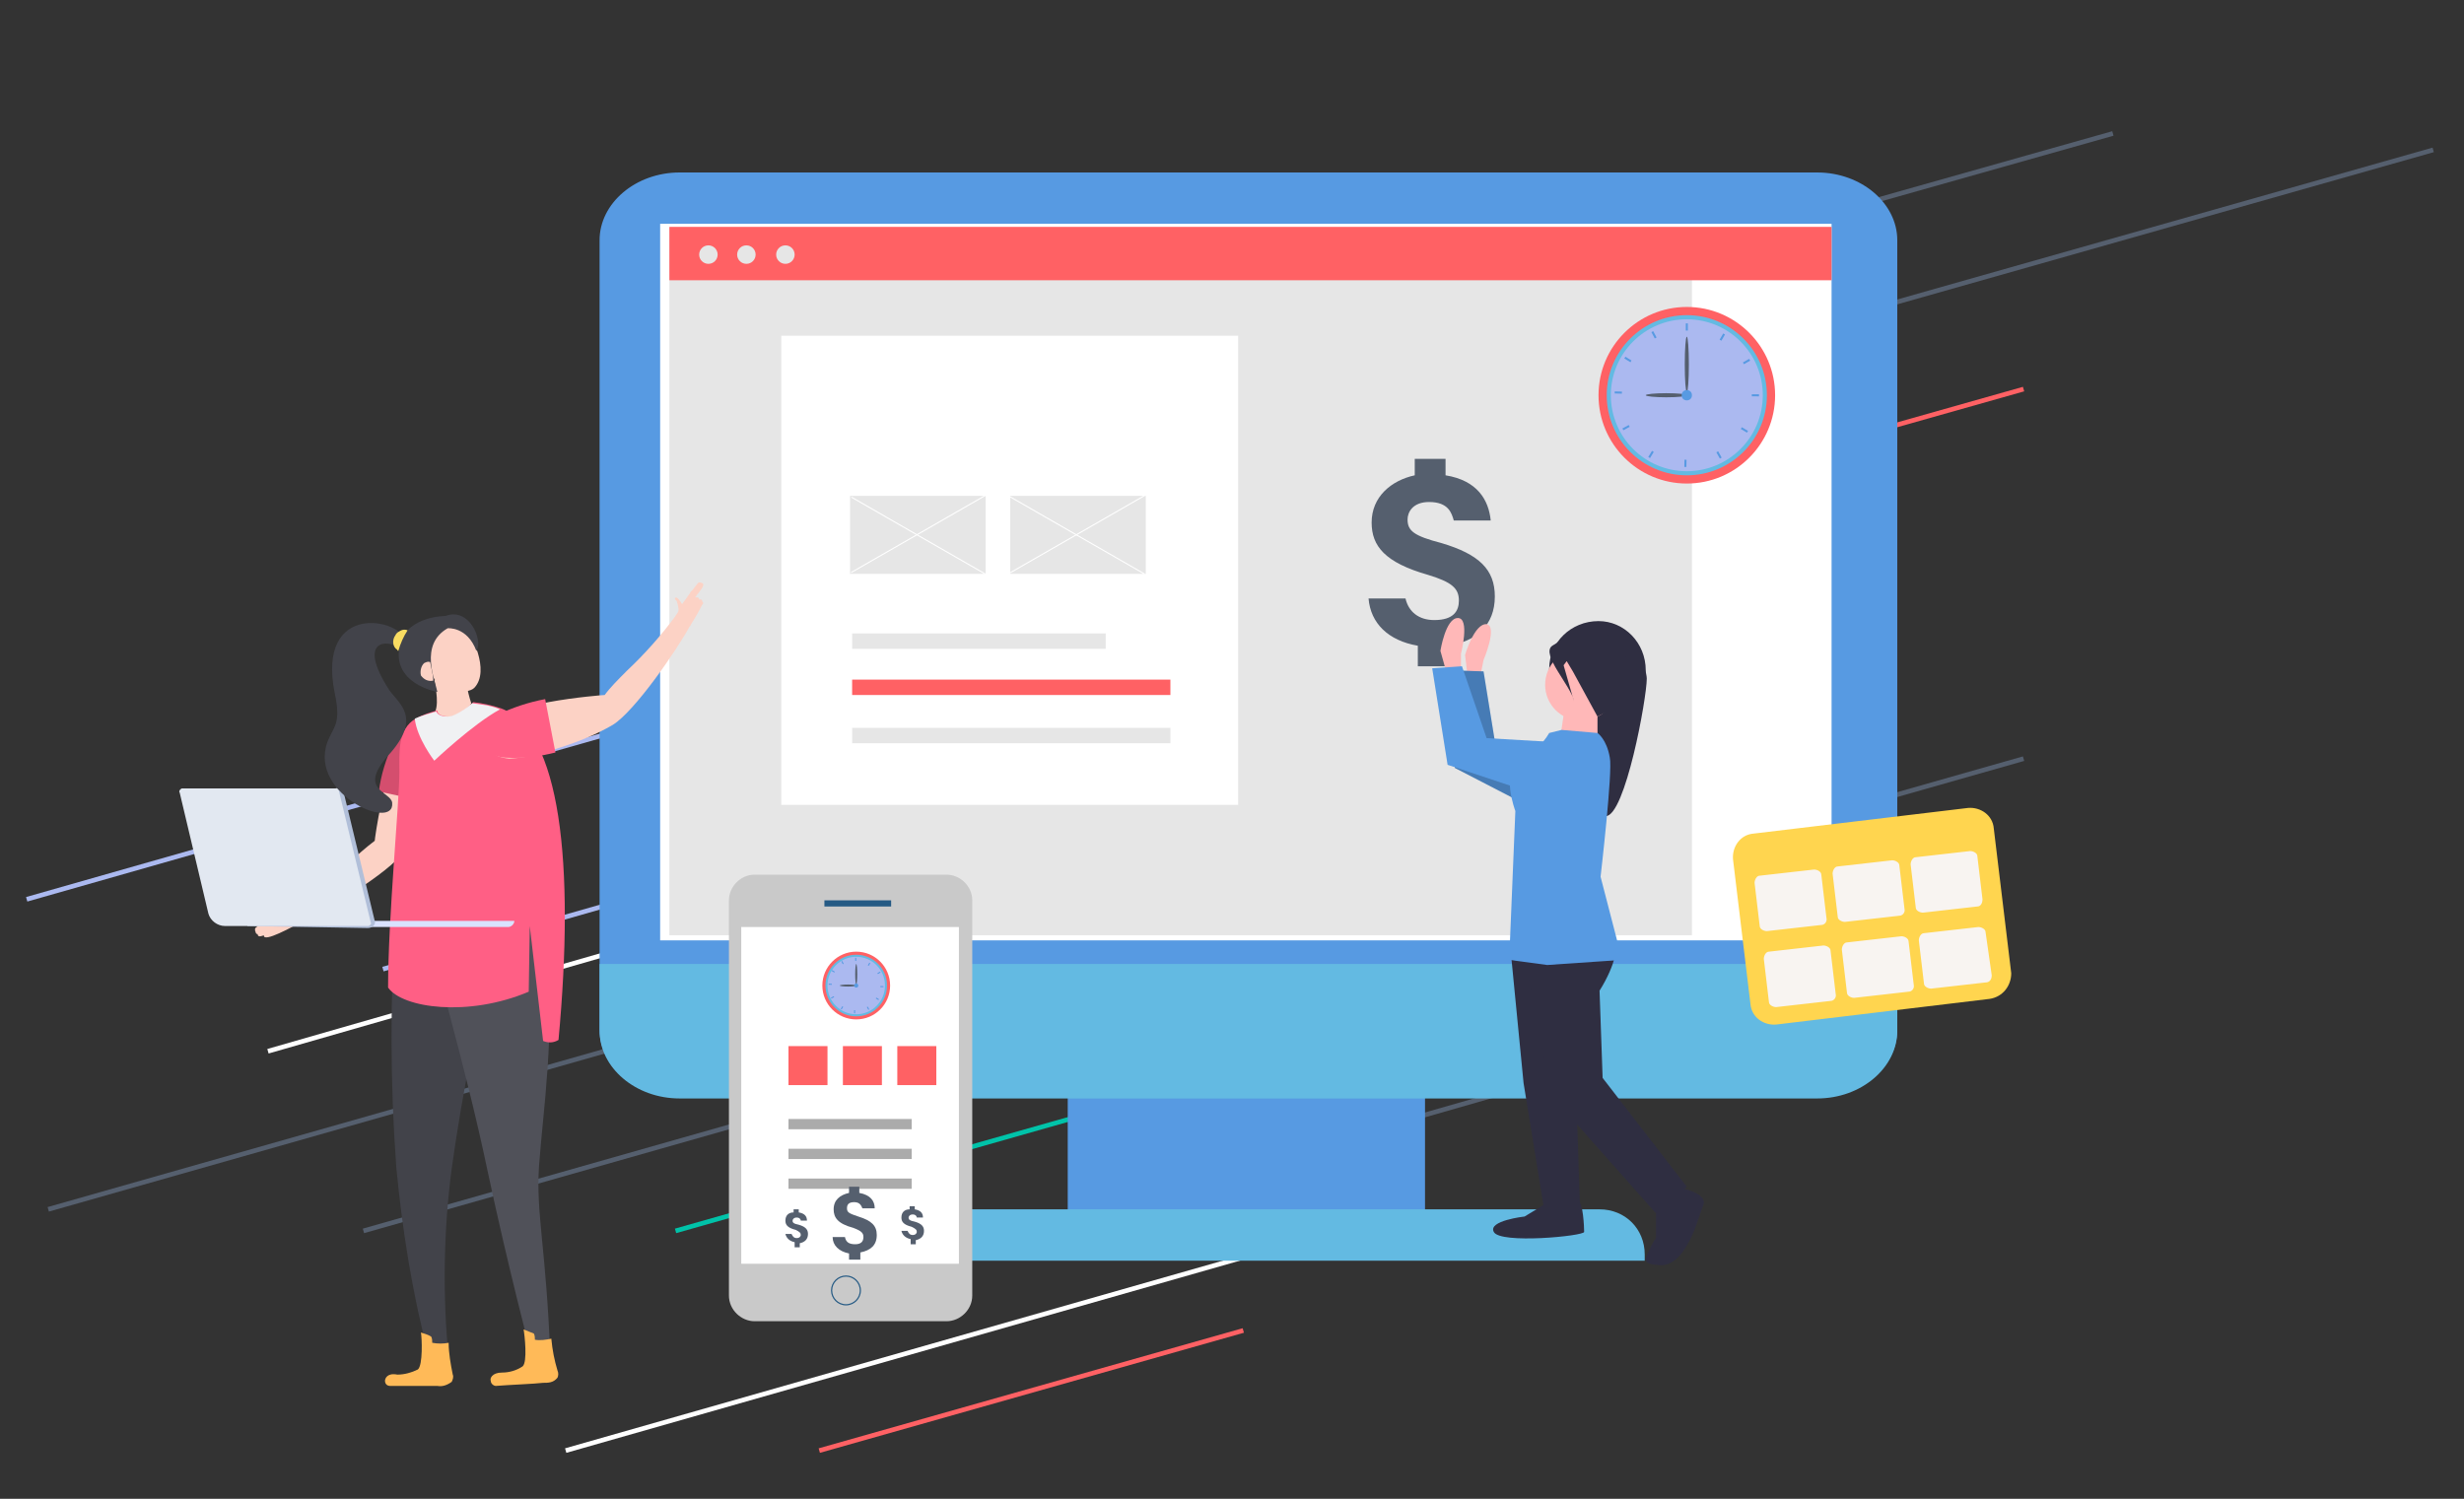 <?xml version="1.0" encoding="UTF-8"?> <!-- Generator: Adobe Illustrator 22.0.1, SVG Export Plug-In . SVG Version: 6.00 Build 0) --> <svg xmlns="http://www.w3.org/2000/svg" xmlns:xlink="http://www.w3.org/1999/xlink" version="1.1" id="Layer_1" x="0px" y="0px" viewBox="0 0 240 146" style="enable-background:new 0 0 240 146;" xml:space="preserve"><rect x="0" y="0" width="240" height="146" fill="#333333" stroke="none"/> <style type="text/css"> .st0{fill:none;stroke:#ABB9F0;stroke-width:0.456;stroke-miterlimit:10;} .st1{fill:none;stroke:#555F6E;stroke-width:0.456;stroke-miterlimit:10;} .st2{fill:none;stroke:#FF6164;stroke-width:0.456;stroke-miterlimit:10;} .st3{fill:none;stroke:#FFFFFF;stroke-width:0.456;stroke-miterlimit:10;} .st4{fill:none;stroke:#00C3A9;stroke-width:0.456;stroke-miterlimit:10;} .st5{fill:#579AE2;} .st6{fill:#63BAE2;} .st7{fill:#FFFFFF;} .st8{fill:#FFD54F;} .st9{fill:#F8F4F1;} .st10{fill:#E6E6E6;} .st11{fill:#FF6164;} .st12{fill:#555F6E;} .st13{fill:#C9C9C9;} .st14{fill:#255A84;} .st15{fill:none;stroke:#255A84;stroke-width:0.117;stroke-miterlimit:10;} .st16{fill:#ABABAB;} .st17{fill:#FFB8B8;} .st18{opacity:0.2;enable-background:new ;} .st19{fill:#2F2E41;} .st20{fill:#FCD2C5;} .st21{fill:#D44E6E;} .st22{fill:#42434A;} .st23{fill:#505159;} .st24{fill:#FF5F85;} .st25{fill:#F0F1F3;} .st26{fill:#D9E2FF;} .st27{fill:#B1BFD9;} .st28{fill:#E2E8F1;} .st29{fill:#FFBA58;} .st30{fill:#F9DC62;} .st31{fill:#ABB9F0;} </style> <g> <line class="st0" x1="2.6" y1="87.6" x2="90" y2="62.7"></line> <line class="st1" x1="136.4" y1="32.6" x2="205.8" y2="13"></line> <line class="st1" x1="109.4" y1="50.8" x2="237" y2="14.6"></line> <line class="st2" x1="109.4" y1="62.7" x2="197.1" y2="37.9"></line> <line class="st1" x1="90" y1="122.6" x2="177.5" y2="97.5"></line> <line class="st3" x1="55.1" y1="141.3" x2="130.1" y2="119.9"></line> <line class="st2" x1="79.8" y1="141.3" x2="121.1" y2="129.6"></line> <line class="st0" x1="113.1" y1="36.8" x2="154.2" y2="24.9"></line> <line class="st1" x1="4.7" y1="117.8" x2="76.1" y2="97.5"></line> <line class="st0" x1="73" y1="97.5" x2="128.3" y2="81.8"></line> <line class="st3" x1="26.1" y1="102.4" x2="81.4" y2="86.5"></line> <line class="st4" x1="65.8" y1="119.9" x2="121.1" y2="104.2"></line> <line class="st0" x1="37.3" y1="94.4" x2="92.6" y2="78.6"></line> <line class="st1" x1="35.4" y1="119.9" x2="197.1" y2="73.9"></line> </g> <g id="device_2_"> <path class="st5" d="M184.8,23.4v76.9c0,3.6-3.5,6.6-7.8,6.6H66.2c-4.3,0-7.8-3-7.8-6.6V23.4c0-3.6,3.5-6.6,7.8-6.6H177 C181.3,16.8,184.8,19.8,184.8,23.4z"></path> <rect x="104" y="104.9" class="st5" width="34.8" height="13.6"></rect> <path class="st6" d="M184.8,93.9v6.5c0,3.6-3.5,6.6-7.8,6.6H66.2c-4.3,0-7.8-3-7.8-6.6v-6.5H184.8z"></path> <rect x="64.3" y="21.8" class="st7" width="114.1" height="69.8"></rect> <path class="st6" d="M160.4,122.8H80.5v-0.6c0-2.5,1.9-4.4,4.4-4.4h70.9c2.5,0,4.4,1.9,4.4,4.4v0.6H160.4z"></path> </g> <g> <path class="st8" d="M193.8,97.3L173,99.8c-1.2,0.1-2.4-0.7-2.5-2l-1.7-14.1c-0.1-1.2,0.7-2.4,2-2.5l20.9-2.5 c1.2-0.1,2.4,0.7,2.5,2l1.7,14.1C195.9,96,195.1,97.1,193.8,97.3z"></path> <path class="st9" d="M177.4,90.1l-5.3,0.6c-0.3,0-0.7-0.2-0.7-0.5l-0.5-4.2c0-0.3,0.2-0.7,0.5-0.7l5.3-0.6c0.3,0,0.7,0.2,0.7,0.5 l0.5,4.2C178,89.8,177.7,90.1,177.4,90.1z"></path> <path class="st9" d="M185,89.2l-5.3,0.6c-0.3,0-0.7-0.2-0.7-0.5l-0.5-4.2c0-0.3,0.2-0.7,0.5-0.7l5.3-0.6c0.3,0,0.7,0.2,0.7,0.5 l0.5,4.2C185.6,88.9,185.3,89.2,185,89.2z"></path> <path class="st9" d="M192.6,88.3l-5.3,0.6c-0.3,0-0.7-0.2-0.7-0.5l-0.5-4.2c0-0.3,0.2-0.7,0.5-0.7l5.3-0.6c0.3,0,0.7,0.2,0.7,0.5 l0.5,4.2C193.1,88,192.9,88.3,192.6,88.3z"></path> <path class="st9" d="M178.3,97.5l-5.3,0.6c-0.3,0-0.7-0.2-0.7-0.5l-0.5-4.2c0-0.3,0.2-0.7,0.5-0.7l5.3-0.6c0.3,0,0.7,0.2,0.7,0.5 l0.5,4.2C178.9,97.2,178.6,97.5,178.3,97.5z"></path> <path class="st9" d="M185.9,96.6l-5.3,0.6c-0.3,0-0.7-0.2-0.7-0.5l-0.5-4.2c0-0.3,0.2-0.7,0.5-0.7l5.3-0.6c0.3,0,0.7,0.2,0.7,0.5 l0.5,4.2C186.5,96.3,186.2,96.6,185.9,96.6z"></path> <path class="st9" d="M193.4,95.7l-5.3,0.6c-0.3,0-0.7-0.2-0.7-0.5l-0.5-4.2c0-0.3,0.2-0.7,0.5-0.7l5.3-0.6c0.3,0,0.7,0.2,0.7,0.5 L194,95C194,95.4,193.8,95.7,193.4,95.7z"></path> </g> <g> <rect x="65.2" y="22.2" class="st10" width="99.6" height="68.9"></rect> <rect x="76.1" y="32.7" class="st7" width="44.5" height="45.7"></rect> <rect x="65.2" y="22.1" class="st11" width="113.2" height="5.2"></rect> <circle class="st10" cx="69" cy="24.8" r="0.9"></circle> <circle class="st10" cx="72.7" cy="24.8" r="0.9"></circle> <circle class="st10" cx="76.5" cy="24.8" r="0.9"></circle> <rect x="83" y="61.7" class="st10" width="24.7" height="1.5"></rect> <rect x="83" y="66.2" class="st11" width="31" height="1.5"></rect> <rect x="83" y="70.9" class="st10" width="31" height="1.5"></rect> <rect x="82.8" y="48.3" class="st10" width="13.2" height="7.6"></rect> <rect x="89.4" y="44.6" transform="matrix(0.498 -0.867 0.867 0.498 -0.275 103.772)" class="st7" width="0.1" height="15.1"></rect> <rect x="81.9" y="52" transform="matrix(0.867 -0.498 0.498 0.867 -14.031 51.433)" class="st7" width="15.1" height="0.1"></rect> <rect x="98.4" y="48.3" class="st10" width="13.2" height="7.6"></rect> <rect x="104.9" y="44.5" transform="matrix(0.498 -0.867 0.867 0.498 7.547 117.225)" class="st7" width="0.1" height="15.1"></rect> <rect x="97.4" y="52" transform="matrix(0.867 -0.498 0.498 0.867 -11.961 59.164)" class="st7" width="15.1" height="0.1"></rect> </g> <g> <path class="st12" d="M138.1,64.9v-2c-2.9-0.5-4.6-2.2-4.8-4.6h3.6c0.3,1.3,1.3,2.1,2.8,2.1c1.9,0,2.4-0.9,2.4-1.9 c0-1.2-0.7-1.8-3-2.5c-4.2-1.2-5.5-2.8-5.5-5.1c0-2.5,1.9-4.1,4.2-4.6v-1.6h3v1.6c3.1,0.5,4.2,2.4,4.4,4.4h-3.6 c-0.2-0.7-0.5-1.8-2.4-1.8c-1.6,0-2.1,1-2.1,1.7c0,1.1,0.6,1.6,3.3,2.3c3.7,1.1,5.2,2.6,5.2,5.2c0,2.8-1.8,4.4-4.6,4.8v2H138.1z"></path> </g> <g> <path class="st13" d="M92.2,128.7H73.5c-1.3,0-2.5-1.1-2.5-2.5V87.7c0-1.3,1.1-2.5,2.5-2.5h18.7c1.3,0,2.5,1.1,2.5,2.5v38.5 C94.7,127.6,93.5,128.7,92.2,128.7z"></path> <rect x="72.2" y="90.3" class="st7" width="21.2" height="32.8"></rect> <rect x="80.3" y="87.7" class="st14" width="6.5" height="0.6"></rect> <circle class="st15" cx="82.4" cy="125.7" r="1.4"></circle> <rect x="76.8" y="109" class="st16" width="12" height="1"></rect> <rect x="76.8" y="111.9" class="st16" width="12" height="1"></rect> <rect x="76.8" y="114.8" class="st16" width="12" height="1"></rect> <rect x="76.8" y="101.9" class="st11" width="3.8" height="3.8"></rect> <rect x="82.1" y="101.9" class="st11" width="3.8" height="3.8"></rect> <rect x="87.4" y="101.9" class="st11" width="3.8" height="3.8"></rect> </g> <g> <path class="st17" d="M144.2,65.8l0.3-1.5c0,0,1.4-3.3,0.3-3.5c-1.2-0.1-2.1,3-2.1,3l0.4,3.3L144.2,65.8z"></path> <polygon class="st5" points="155.8,74.9 145.7,72.8 144.5,65.4 141.5,65.3 141.7,74.8 150.6,79.4 "></polygon> <polygon class="st18" points="155.8,74.9 145.7,72.8 144.5,65.4 141.5,65.3 141.7,74.8 150.6,79.4 "></polygon> <path class="st17" d="M142.3,65.4v-1.7c0,0,0.9-3.5-0.3-3.5c-1.2,0-1.7,3.2-1.7,3.2l0.9,3.2L142.3,65.4z"></path> <path class="st19" d="M155.4,70l1,9.5c1.9,0,4-11.5,4-13.4c0-0.3-0.1-0.5-0.1-0.8l0,0c0-2.7-2.1-4.8-4.6-4.8l0,0l0,0 c-2.7,0-4.8,2.1-4.8,4.6l0,0l0,0c-0.5,2.1,0.6,4.1,2.6,4.6C154.2,70,154.8,70.1,155.4,70z"></path> <polygon class="st19" points="147.2,93.2 148.4,105.5 150.4,117.8 153.9,117.8 153.5,105.8 151.6,91.4 "></polygon> <path class="st19" d="M150.8,117.1l-2.3,1.4c0,0-3.6,0.4-3,1.5c0.6,1.2,8.8,0.4,8.8,0c0-0.4-0.1-3-0.6-3L150.8,117.1z"></path> <path class="st19" d="M157.5,92c0,0,0,1.8-1.7,4.5l0.3,8.5l8.2,10.6l-3,2.6l-10.2-11.5l-2.6-13.8l3.2-3.2L157.5,92z"></path> <path class="st19" d="M163.6,115.7c0,0,2.8,0.5,2.3,1.7s-1.7,6.4-4.6,5.8c0,0-1.4,0-0.9-0.9c0.3-0.6,0.5-1.2,0.9-1.7v-3 L163.6,115.7z"></path> <circle class="st17" cx="154" cy="66.7" r="3.5"></circle> <polygon class="st17" points="155.6,69 155.6,73 151.8,73 152.4,69 "></polygon> <path class="st5" d="M150.9,71.4l1.2-0.3l3.5,0.3c0,0,0.9,0.6,1.2,2.4c0.3,1.3-0.9,11.6-0.9,11.6l2.1,8.1l-7.3,0.5l-3.7-0.5 l0.6-14.5c0,0-1.5-3.9,0.5-5C149.1,73.5,150.2,72.6,150.9,71.4z"></path> <polygon class="st5" points="155.1,72.5 144.8,71.9 142.4,64.9 139.5,65.1 141,74.5 150.6,77.7 "></polygon> <path class="st19" d="M156.6,61.9l-3-0.5l-2.4,1.5c-1.2,0.8,1.9,4,2.1,5.4l-1-3.5l0.3-0.4l0.6,1l2.4,4.4l2.6-1.4l1.7-2.6 L156.6,61.9z"></path> </g> <g> <path class="st20" d="M26.6,88.3c0.2,0.3,0.5,0.6,0.9,0.7c0,0,0,0,0,0c0.3,0,0.5-0.2,0.4-0.5c-0.3,0-0.7-0.1-1-0.2 C26.8,88.2,26.5,88.1,26.6,88.3z"></path> <path class="st20" d="M25,90.3c-0.2,0.1-0.2,0.3-0.1,0.5c0,0.1,0.1,0.2,0.2,0.2c0,0.4,0.6,0.1,0.6,0.1c-0.1,0.8,2.9-0.9,3.5-1.2 c-0.3-0.5-0.6-1-0.9-1.4c-0.4,0.2-0.7,0.3-1.2,0.5s-1.3,0.8-1.4,0.8C25.6,89.8,25.1,90.1,25,90.3z"></path> <path class="st20" d="M33.9,84.1c-2.1,1.7-4.6,3.9-5.7,4.4L29,90c2.8-1.3,8.9-5,10.3-7s3.9-7.8,3.9-10c0-3.3-3.2-2.8-4.1-1.1 c-1.7,3.3-2.6,9.8-2.6,10C35.7,82.5,34.8,83.3,33.9,84.1z"></path> <path class="st21" d="M42,78.2c0.3-1.6,0.5-3.2,0.4-4.8c0-2-2.5-3.9-4.1-1c-0.7,1.5-1.2,3.1-1.4,4.7L42,78.2z"></path> <path class="st22" d="M38.5,89.2c-0.5,8.2-0.5,16.4,0.1,24.5c0.6,6.3,1.6,12.5,3.2,18.5c0,0.1,1.3,0.8,1.9,0.1 c-0.6-6.2-0.5-12.4,0.3-18.5c1.1-7.8,2.6-15.1,3.2-15.6V90C44,90.2,39.5,89.7,38.5,89.2z"></path> <path class="st23" d="M41.9,91.2c-0.1,0.9,3.3,11.9,5.6,22.9c2,9.4,4.3,18.1,4.3,18.1s1.2,0.7,1.8-0.1c-0.4-10.5-1.4-13.8-1.1-18.5 c0.5-6.6,1.4-10.9,1-24.2C50.6,89.9,42.9,91.5,41.9,91.2z"></path> <path class="st20" d="M42.3,66.2c0,0.2,0.5,2.1,0.1,3.1c0.2,0.9,2.9,0.8,3.5-0.8c-0.4-1.2-0.6-2.5-0.6-3.8 C45.2,64.9,43,66.2,42.3,66.2z"></path> <path class="st24" d="M38.9,75.2c0,3-1.1,14.2-1.1,21c1.4,2,7.8,2.9,13.7,0.4l0.1-6.4l1.3,11.2c0.5,0.2,1,0.2,1.5-0.1 c1.6-17.2,0.2-30.1-5.6-32.3c-0.9-0.3-1.8-0.5-2.7-0.6c0,0-1.4,1.4-2.3,1.4c-1.3,0-1.2-0.6-1.2-0.6c-0.7,0.2-1.4,0.4-2.1,0.8 C38.7,71,38.9,73.4,38.9,75.2z"></path> <path class="st25" d="M42.5,69.3c-0.7,0.2-1.4,0.4-2.1,0.7c0.2,1.9,1.9,4.1,1.9,4.1s3.8-3.6,6.4-5c-0.4-0.2-0.9-0.3-1.3-0.4 L46,68.5c0,0-1.5,1.3-2.4,1.3C42.6,69.8,42.5,69.3,42.5,69.3z"></path> <path class="st26" d="M35.1,89.7c0,0.3,0.3,0.6,0.6,0.6h13.8c0.3,0,0.6-0.3,0.6-0.6l0,0H35.1z"></path> <path class="st27" d="M32.6,76.8h-8.5v13.4l11.7,0.2c0.7,0,0.8-0.6,0.7-0.7l-2.9-12C33.5,77.1,33.1,76.8,32.6,76.8z"></path> <path class="st28" d="M17.7,76.8c-0.2,0.1-0.3,0.3-0.2,0.4l2.8,11.8c0.2,0.7,0.9,1.2,1.6,1.2h13.9c0,0,0.1,0,0.1,0 c0.2-0.1,0.3-0.2,0.2-0.4L33,77c0-0.1-0.2-0.3-0.3-0.2L17.7,76.8C17.8,76.8,17.7,76.8,17.7,76.8z"></path> <path class="st20" d="M65.9,58.2c0.3,0.2,0.5,0.6,0.7,0.9c0,0,0,0,0,0c0,0.3-0.3,0.4-0.5,0.4c0-0.3-0.1-0.7-0.2-1 C65.8,58.5,65.6,58.2,65.9,58.2z"></path> <path class="st20" d="M68.4,58.6c0-0.3-0.3-0.2-0.3-0.2c0-0.3-0.4-0.2-0.4-0.2c0.2-0.3,0.4-0.5,0.6-0.8c0.3-0.4,0.2-0.6,0.1-0.6 c-0.2-0.1-0.4-0.1-0.5,0.1c-0.1,0.1-0.5,0.7-0.6,0.7c0,0.1-0.7,1-0.9,1.3c-0.2,0.3-0.3,0.7-0.6,1.1c0.4,0.4,0.9,0.7,1.4,1 c0.2-0.3,0.8-1.3,1.2-2.1l0,0C68.6,58.7,68.4,58.6,68.4,58.6z"></path> <path class="st20" d="M67.3,60.8l-1.4-0.9l0,0L65.8,60l0,0c-1.4,1.9-3,3.7-4.7,5.3c-0.9,0.9-1.7,1.7-2.2,2.4 c-0.1,0-2.8,0.2-5.5,0.7c-1.6,0.3-3.1,0.7-4.6,1.3c-1.8,0.8-2.5,3.9,0.8,4.2c1.6-0.1,3.2-0.4,4.7-1c1.9-0.6,3.7-1.3,5.4-2.3 C61.8,69.3,65.9,63.4,67.3,60.8L67.3,60.8z"></path> <path class="st29" d="M37.5,134.5C37.5,134.5,37.5,134.5,37.5,134.5c0,0.3,0.2,0.5,0.5,0.5h4.6c0.5,0.1,1-0.1,1.4-0.4 c0.1-0.2,0.2-0.5,0.1-0.7c-0.2-1-0.4-2.1-0.4-3.1c-0.5,0.1-1.1,0.1-1.6,0c0-0.2,0-0.4-0.1-0.6c-0.3-0.2-0.7-0.3-1-0.4 c0.1,0.5,0.2,3.2-0.3,3.6c-0.6,0.3-1.3,0.5-2,0.5C37.7,133.7,37.5,134.3,37.5,134.5z"></path> <path class="st29" d="M47.8,134.5C47.8,134.5,47.8,134.6,47.8,134.5c0,0.3,0.3,0.5,0.5,0.5c1.2-0.1,3.8-0.2,4.6-0.3 c0.5,0,1,0,1.4-0.5c0.1-0.2,0.1-0.5,0-0.7c-0.3-1-0.5-2-0.6-3.1c-0.5,0.1-1.1,0.2-1.6,0.1c0-0.2,0-0.4-0.1-0.6 c-0.3-0.1-0.7-0.3-1-0.4c0.1,0.5,0.4,3.2-0.1,3.6c-0.6,0.4-1.3,0.6-2,0.6C47.9,133.7,47.7,134.3,47.8,134.5z"></path> <path class="st20" d="M45.4,61.3c0.4,0.3,2.4,4,0.8,5.7c-0.7,0.7-3.1,0.3-3.7-0.6l-0.9-1.2c0,0-0.1-0.1-0.1-0.1 c-0.8-1.1-0.6-2.7,0.5-3.5C43.2,60.7,44.5,60.3,45.4,61.3z"></path> <path class="st22" d="M46.4,63.4c-0.9-2.4-2.8-2.2-2.8-2.2c-2.8,1.6-1.2,5.1-1,6.2c0,0-4.7-0.8-3.6-4.8c0.8-2.6,4.4-2.6,4.4-2.6 C45.7,59.1,47.1,62.4,46.4,63.4z"></path> <path class="st20" d="M41.3,64.6c0.2-0.1,0.4-0.2,0.6-0.1c0.1,0.6,0.3,1.2,0.3,1.8c-0.5,0.1-0.9-0.1-1.2-0.5 C40.9,65.4,41,64.9,41.3,64.6z"></path> <path class="st22" d="M39.6,62.6c0.1,0.6-0.1,1-0.7,0.5c-1.1-0.8-4.2-0.9-1,4.1c0.9,1.3,3.3,2.7-0.1,6.4c-3,3.4,0.3,3.5,0.4,4.6 c0.3,2.9-8.7-1.1-6.1-6.4c0.5-1.1,1.1-1.5,0.5-4.3C30.8,58.5,39.2,60.2,39.6,62.6z"></path> <path class="st30" d="M39.7,61.4c-0.4,0.6-0.7,1.3-0.9,2c0,0-0.1,0-0.1-0.1c-0.5-0.3-0.5-1-0.2-1.4c0.1-0.2,0.2-0.3,0.4-0.4 C39.2,61.3,39.5,61.3,39.7,61.4z"></path> <path class="st24" d="M53.1,68.1c-1.6,0.3-3.1,0.8-4.6,1.5c-1.8,0.8-2.6,3.9,0.7,4.2c1.7,0.1,3.3-0.1,4.9-0.5L53.1,68.1z"></path> </g> <g> <circle class="st11" cx="164.3" cy="38.5" r="8.6"></circle> <circle class="st6" cx="164.3" cy="38.5" r="7.8"></circle> <circle class="st31" cx="164.3" cy="38.5" r="7.4"></circle> <ellipse class="st12" cx="164.3" cy="35.5" rx="0.2" ry="2.7"></ellipse> <ellipse class="st12" cx="162.3" cy="38.5" rx="2" ry="0.2"></ellipse> <circle class="st5" cx="164.3" cy="38.5" r="0.5"></circle> <rect x="164.2" y="31.5" class="st5" width="0.2" height="0.7"></rect> <rect x="167.6" y="32.4" transform="matrix(0.865 0.503 -0.503 0.865 39.171 -79.847)" class="st5" width="0.2" height="0.7"></rect> <rect x="170" y="34.9" transform="matrix(0.495 0.869 -0.869 0.495 116.551 -130.048)" class="st5" width="0.2" height="0.7"></rect> <rect x="170.8" y="38.2" transform="matrix(-9.198125e-03 1 -1 -9.198125e-03 211.103 -132.039)" class="st5" width="0.2" height="0.7"></rect> <rect x="169.9" y="41.6" transform="matrix(-0.511 0.86 -0.86 -0.511 292.858 -82.884)" class="st5" width="0.2" height="0.7"></rect> <rect x="167.4" y="44" transform="matrix(-0.874 0.487 -0.487 -0.874 335.43 1.506)" class="st5" width="0.2" height="0.7"></rect> <rect x="164" y="44.8" transform="matrix(-1 -1.839547e-02 1.839547e-02 -1 327.435 93.303)" class="st5" width="0.2" height="0.7"></rect> <rect x="160.7" y="43.8" transform="matrix(-0.855 -0.518 0.518 -0.855 275.428 165.311)" class="st5" width="0.2" height="0.7"></rect> <rect x="158.3" y="41.3" transform="matrix(-0.479 -0.878 0.878 -0.479 197.686 200.681)" class="st5" width="0.2" height="0.7"></rect> <rect x="157.5" y="37.9" transform="matrix(2.759126e-02 -1 1 2.759126e-02 115.029 194.78)" class="st5" width="0.2" height="0.7"></rect> <rect x="158.5" y="34.6" transform="matrix(0.526 -0.85 0.85 0.526 45.433 151.442)" class="st5" width="0.2" height="0.7"></rect> <rect x="161.1" y="32.2" transform="matrix(0.882 -0.47 0.47 0.882 3.627 79.67)" class="st5" width="0.2" height="0.7"></rect> </g> <g> <circle class="st11" cx="83.4" cy="96" r="3.3"></circle> <circle class="st6" cx="83.4" cy="96" r="3"></circle> <circle class="st31" cx="83.4" cy="96" r="2.8"></circle> <ellipse class="st12" cx="83.4" cy="94.9" rx="0.1" ry="1"></ellipse> <ellipse class="st12" cx="82.6" cy="96" rx="0.8" ry="0.1"></ellipse> <circle class="st5" cx="83.4" cy="96" r="0.2"></circle> <rect x="83.3" y="93.3" class="st5" width="0.1" height="0.3"></rect> <rect x="84.6" y="93.7" transform="matrix(0.865 0.503 -0.503 0.865 58.632 -29.833)" class="st5" width="0.1" height="0.3"></rect> <rect x="85.5" y="94.6" transform="matrix(0.495 0.869 -0.869 0.495 125.604 -26.481)" class="st5" width="0.1" height="0.3"></rect> <rect x="85.9" y="95.9" transform="matrix(-9.198125e-03 1 -1 -9.198125e-03 182.739 11.038)" class="st5" width="0.1" height="0.3"></rect> <rect x="85.5" y="97.2" transform="matrix(-0.511 0.86 -0.86 -0.511 212.897 73.468)" class="st5" width="0.1" height="0.3"></rect> <rect x="84.5" y="98.1" transform="matrix(-0.874 0.487 -0.487 -0.874 206.294 142.903)" class="st5" width="0.1" height="0.3"></rect> <rect x="83.3" y="98.4" transform="matrix(-1 -1.839547e-02 1.839547e-02 -1 164.777 198.635)" class="st5" width="0.1" height="0.3"></rect> <rect x="82" y="98.1" transform="matrix(-0.855 -0.518 0.518 -0.855 101.271 224.677)" class="st5" width="0.1" height="0.3"></rect> <rect x="81.1" y="97.1" transform="matrix(-0.479 -0.878 0.878 -0.479 34.581 214.986)" class="st5" width="0.1" height="0.3"></rect> <rect x="80.8" y="95.8" transform="matrix(2.759126e-02 -1 1 2.759126e-02 -17.313 174.078)" class="st5" width="0.1" height="0.3"></rect> <rect x="81.2" y="94.5" transform="matrix(0.526 -0.85 0.85 0.526 -42.033 113.891)" class="st5" width="0.1" height="0.3"></rect> <rect x="82.1" y="93.6" transform="matrix(0.882 -0.47 0.47 0.882 -34.456 49.691)" class="st5" width="0.1" height="0.3"></rect> </g> <g> <path class="st12" d="M82.7,122.8v-0.7c-1-0.2-1.6-0.8-1.6-1.6h1.2c0.1,0.5,0.4,0.7,1,0.7c0.6,0,0.8-0.3,0.8-0.7 c0-0.4-0.2-0.6-1-0.9c-1.5-0.4-1.9-1-1.9-1.8c0-0.9,0.6-1.4,1.5-1.6v-0.6h1v0.6c1.1,0.2,1.5,0.8,1.5,1.5h-1.2 c-0.1-0.2-0.2-0.6-0.8-0.6c-0.6,0-0.7,0.3-0.7,0.6c0,0.4,0.2,0.5,1.1,0.8c1.3,0.4,1.8,0.9,1.8,1.8c0,1-0.6,1.5-1.6,1.7v0.7H82.7z"></path> </g> <g> <path class="st12" d="M88.7,121.1v-0.4c-0.5-0.1-0.8-0.4-0.9-0.8h0.6c0.1,0.2,0.2,0.4,0.5,0.4c0.3,0,0.4-0.2,0.4-0.3 c0-0.2-0.1-0.3-0.5-0.5c-0.8-0.2-1-0.5-1-0.9c0-0.5,0.3-0.8,0.8-0.8v-0.3h0.5v0.3c0.6,0.1,0.8,0.4,0.8,0.8h-0.6 c0-0.1-0.1-0.3-0.4-0.3c-0.3,0-0.4,0.2-0.4,0.3c0,0.2,0.1,0.3,0.6,0.4c0.7,0.2,0.9,0.5,0.9,0.9c0,0.5-0.3,0.8-0.8,0.9v0.4H88.7z"></path> </g> <g> <path class="st12" d="M77.4,121.4v-0.4c-0.5-0.1-0.8-0.4-0.9-0.8h0.6c0.1,0.2,0.2,0.4,0.5,0.4c0.3,0,0.4-0.2,0.4-0.3 c0-0.2-0.1-0.3-0.5-0.5c-0.8-0.2-1-0.5-1-0.9c0-0.5,0.3-0.8,0.8-0.8v-0.3h0.5v0.3c0.6,0.1,0.8,0.4,0.8,0.8H78 c0-0.1-0.1-0.3-0.4-0.3c-0.3,0-0.4,0.2-0.4,0.3c0,0.2,0.1,0.3,0.6,0.4c0.7,0.2,0.9,0.5,0.9,0.9c0,0.5-0.3,0.8-0.8,0.9v0.4H77.4z"></path> </g> </svg> 